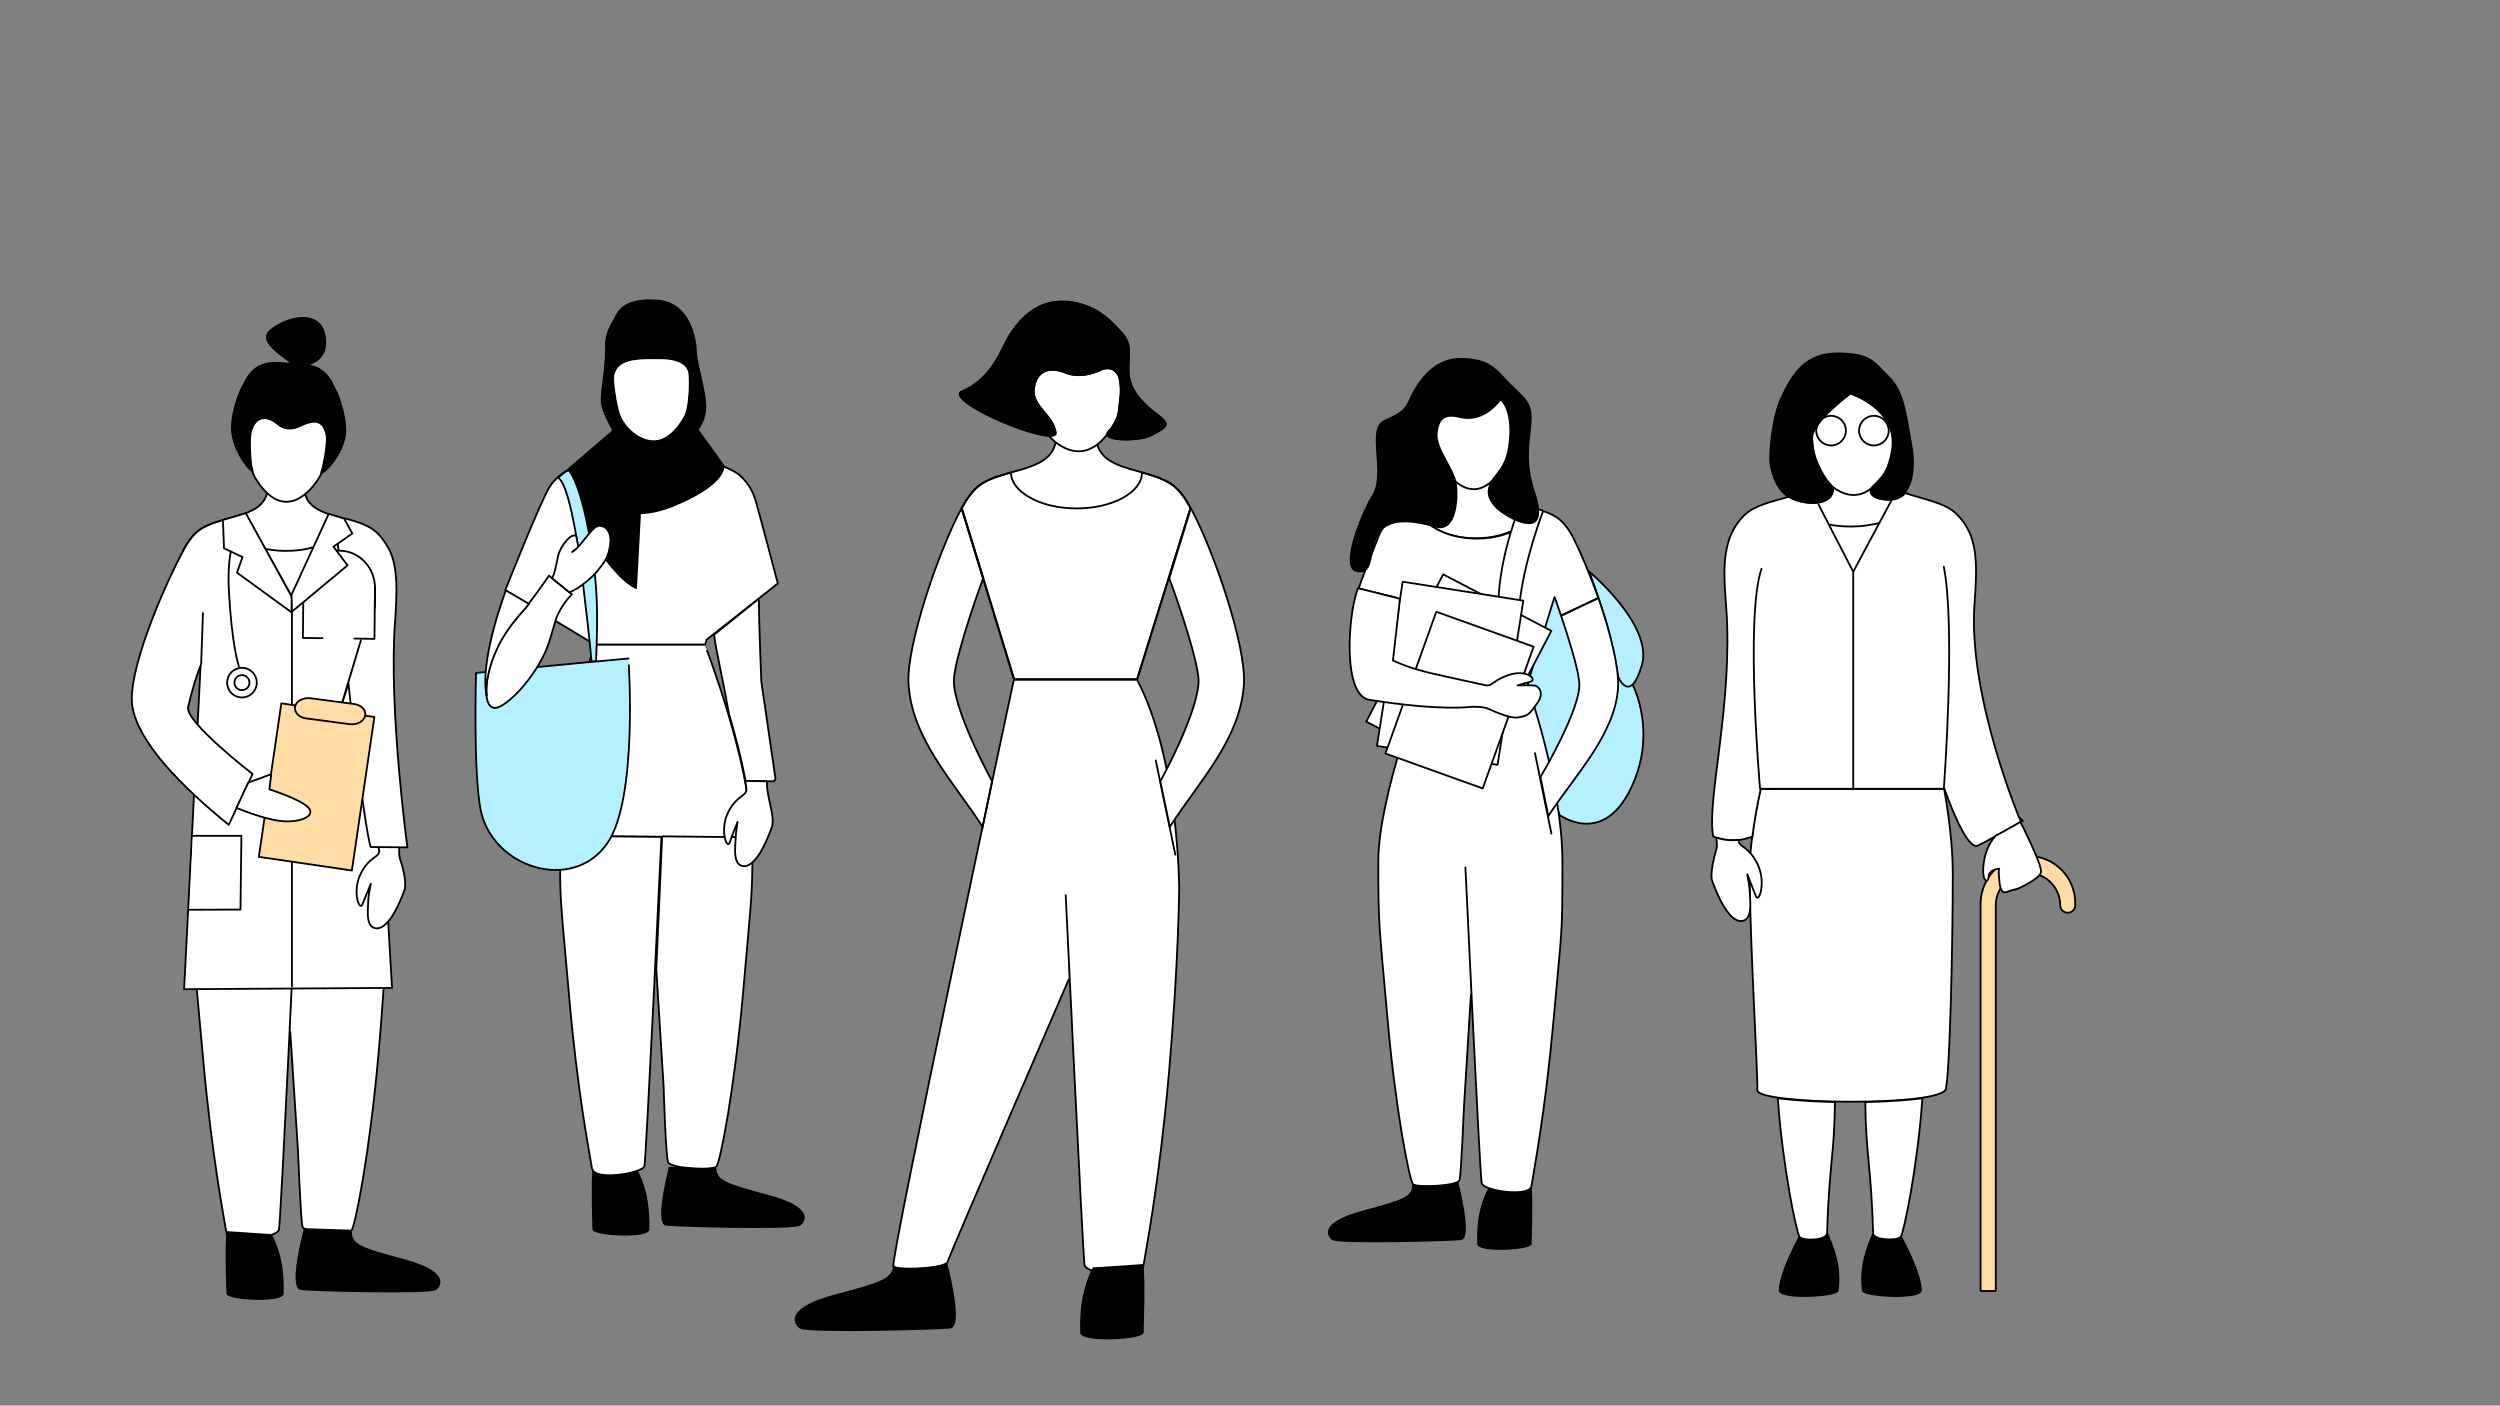 <?xml version="1.0" encoding="utf-8"?>
<!-- Generator: Adobe Illustrator 28.2.0, SVG Export Plug-In . SVG Version: 6.00 Build 0)  -->
<svg version="1.1" id="Ebene_1" xmlns="http://www.w3.org/2000/svg" xmlns:xlink="http://www.w3.org/1999/xlink" x="0px" y="0px"
	 viewBox="0 0 1366 768" style="enable-background:new 0 0 1366 768;" xml:space="preserve">
<rect x="0" y="0" width="1366" height="768" fill="#808080" stroke="none"/>
<style type="text/css">
	.st0{fill:#FFFFFF;}
	.st1{fill:none;}
	.st2{stroke:#000000;stroke-miterlimit:10;}
	.st3{fill:none;stroke:#000000;stroke-miterlimit:10;}
	.st4{fill:none;stroke:#000000;stroke-linecap:round;stroke-miterlimit:10;}
	.st5{fill:#FFFFFF;stroke:#000000;stroke-miterlimit:10;}
	.st6{fill:#FFDCA5;stroke:#000000;stroke-width:1;stroke-linecap:round;stroke-linejoin:round;stroke-miterlimit:4;}
	.st7{fill:#FFFFFF;stroke:#000000;stroke-linecap:round;stroke-linejoin:round;}
	.st8{stroke:#000000;stroke-linecap:round;stroke-linejoin:round;}
	.st9{fill:#B4F0FF;stroke:#000000;stroke-linecap:round;stroke-linejoin:round;}
	.st10{fill:none;stroke:#000000;stroke-linecap:round;stroke-linejoin:round;}
	.st11{fill:#FFDCA5;stroke:#000000;stroke-linecap:round;stroke-linejoin:round;}
	.st12{fill:#FFFFFF;stroke:#000000;stroke-linecap:round;stroke-linejoin:round;stroke-miterlimit:10;}
	.st13{stroke:#000000;stroke-linecap:round;stroke-linejoin:round;stroke-miterlimit:10;}
	.st14{fill:none;stroke:#000000;stroke-linecap:round;stroke-linejoin:round;stroke-miterlimit:10;}
	.st15{fill:#FFFFFF;stroke:#000000;stroke-width:1;stroke-linecap:round;stroke-linejoin:round;stroke-miterlimit:10;}
	.st16{fill:#FFFFFF;stroke:#000000;stroke-width:1;stroke-linecap:round;stroke-linejoin:round;stroke-miterlimit:10;}
	.st17{fill:#FFFFFF;stroke:#000000;stroke-width:1;stroke-linecap:round;stroke-linejoin:round;stroke-miterlimit:10;}
</style>
<g>
	<path class="st0" d="M625.6,258.6c6.7,1.9,13.3,4.1,17.5,8.5c4.5,4.5,7.4,10.6,7.4,10.6l-29.1,93.5h-67.2l-28.6-93.5
		c0,0,2.8-6,7.4-10.6c12.4-12.6,44.1-7.4,44.1-28.6h22.1C599.1,252.4,612.8,255,625.6,258.6"/>
	<path class="st0" d="M537.2,315.9c0,0-14.1,38.2-15.9,54.1s20.8,56.9,20.8,56.9l-5.2,24.9c-16-24.9-38.7-48-40.5-78.2
		c-1.2-20.4,16-71.7,29-95.9L537.2,315.9L537.2,315.9z"/>
	<path class="st0" d="M582.3,489.2c0,0,9.5,198.7,10.3,202.1c1.2,5,30.9,9.2,31.9,1.8c1.2-7.4,8.9-46.3,14.2-106.6
		c5.3-60.5,5.6-100.7,5.6-100.7s0-70.8-23.1-114.6h-67.2c0,0-68.1,318.8-65.9,321.1c2.2,2.3,28.5,1.2,29.6-2.7
		c1.1-3.9,66.3-154.5,66.3-154.5"/>
	<path class="st0" d="M643.1,267.1c-4.2-4.2-10.8-6.6-17.5-8.5l-1.6-0.4c-0.1,10.9-16.1,19.6-35.7,19.6c-10.2,0-19.4-2.3-25.8-6.1
		c-6.3-3.5-10.1-8.3-10.1-13.6c0,0,0.1,0,0.2,0l0,0c-0.2,0.1-0.6,0.1-0.8,0.2c-7.3,2-14.4,4.2-19,8.9c-4.5,4.5-7.4,10.6-7.4,10.6
		l28.6,93.5h67.2l29.2-93.5C650.5,277.6,647.7,271.6,643.1,267.1L643.1,267.1z"/>
	<path class="st1" d="M625.6,258.6c6.7,1.9,13.3,4.1,17.5,8.5c4.5,4.5,7.4,10.6,7.4,10.6l-29.1,93.5h-67.2l-28.6-93.5
		c0,0,2.8-6,7.4-10.6"/>
	<path class="st2" d="M624.4,690.7c0.9,14.1,0,33.7,0,37.3c0,3.5-33.7,5.3-33.7,0c0-5.3-0.8-20.8,7-35.5"/>
	<path class="st2" d="M516.4,690.7c-5.9,2.7-25.8,3.3-27.9,1.4c-0.9,7-7.5,9.2-31.8,15.6c-26.7,7-23.1,15.1-19.5,17.7
		c3.5,2.7,74.7,0.8,81.8,0c7.2-0.8-1.8-34.6-1.8-34.6h-0.8V690.7z"/>
	<path class="st3" d="M537.2,315.9c0,0-14.1,38.2-15.9,54.1s20.8,56.9,20.8,56.9l-5.2,24.9c-16-24.9-38.7-48-40.5-78.2
		c-1.2-20.4,16-71.7,29-95.9L537.2,315.9L537.2,315.9z"/>
	<path class="st4" d="M582.3,489.2c0,0,9.5,198.7,10.3,202.1c1.2,5,30.9,9.2,31.9,1.8c1.2-7.4,8.9-46.3,14.2-106.6
		c5.3-60.5,5.6-100.7,5.6-100.7s0-70.8-23.1-114.6h-67.2c0,0-68.1,318.8-65.9,321.1c2.2,2.3,28.5,1.2,29.6-2.7
		c1.1-3.9,66.3-154.5,66.3-154.5"/>
	<path class="st3" d="M643.1,267.1c-4.2-4.2-10.8-6.6-17.5-8.5l-1.6-0.4c-0.1,10.9-16.1,19.6-35.7,19.6c-10.2,0-19.4-2.3-25.8-6.1
		c-6.3-3.5-10.1-8.3-10.1-13.6c0,0,0.1,0,0.2,0l0,0c-0.2,0.1-0.6,0.1-0.8,0.2c-7.3,2-14.4,4.2-19,8.9c-4.5,4.5-7.4,10.6-7.4,10.6
		l28.6,93.5h67.2l29.2-93.5C650.5,277.6,647.7,271.6,643.1,267.1L643.1,267.1z"/>
	<g>
		<path class="st3" d="M625.6,258.6c-11.5-3.3-23.4-5.6-26.1-15.9"/>
		<g>
			<path class="st5" d="M573.4,238.4c0,0,1.2,1.4,3.3,3.2c4.7,3.6,13.6,8.6,23.1,1.1c3.3-2.6,6.6-6.7,9.7-12.7
				c7.7-15-1.8-38.4-1.8-38.4s-15.7,12.6-24.9,8.9l-17.4-5.3c0,0-5.3,19.5-1.8,28.4C567,232.3,573.4,238.4,573.4,238.4L573.4,238.4z
				"/>
			<path d="M605.8,234.9c-7,7,16.4,6.9,23.1,3.5c10.7-5.3,10.7-7,3.5-12.4c-27.5-20.4-6.8-31.8-19.6-44.9
				c-2.6-2.6-12.9-16.7-32.4-16.8c-19.4-0.1-29,17.8-32.4,24.8c-3.3,6.8-9.5,18.9-22.4,24.3c-12.8,5.6,52.7,32.9,51.7,23.1
				c-1.1-9.9-13.2-14.6-11.9-24.1c1.2-9.5,7.9-11.9,17-8.2s19.5-1.8,19.5-1.8s12.8-5.9,9.5,17C609.8,232.2,611,229.6,605.8,234.9
				L605.8,234.9z"/>
			<path d="M605.8,234.9c-7,7,16.4,6.9,23.1,3.5c10.7-5.3,10.7-7,3.5-12.4c-27.5-20.4-6.8-31.8-19.6-44.9
				c-2.6-2.6-12.9-16.7-32.4-16.8c-19.4-0.1-29,17.8-32.4,24.8c-3.3,6.8-9.5,18.9-22.4,24.3c-12.8,5.6,52.7,32.9,51.7,23.1
				c-1.1-9.9-13.2-14.6-11.9-24.1c1.2-9.5,7.9-11.9,17-8.2s19.5-1.8,19.5-1.8s12.8-5.9,9.5,17C609.8,232.2,611,229.6,605.8,234.9
				L605.8,234.9z"/>
		</g>
		<path class="st3" d="M625.6,258.6c6.7,1.9,13.3,4.1,17.5,8.5c4.5,4.5,7.4,10.6,7.4,10.6l-29.1,93.5h-67.2l-28.6-93.5
			c0,0,2.8-6,7.4-10.6c11.7-11.7,40.5-7.9,43.8-25.4"/>
	</g>
	<line class="st4" x1="631.5" y1="415.5" x2="642.2" y2="467"/>
	<path class="st5" d="M638.9,315.9c0,0,14.1,38.2,15.9,54.1c1.8,16-20.8,56.9-20.8,56.9l5.2,24.9c16-24.9,38.7-48,40.5-78.2
		c1.2-20.4-16-71.7-29-95.9L638.9,315.9L638.9,315.9z"/>
</g>
<path class="st6" d="M1108.2,467.7c-14.1,0-25.4,11.2-26,25.2l0,0v212.5h8.3V494.6c0-9.7,7.9-17.6,17.6-17.6
	c9.7,0,17.6,7.9,17.6,17.6c0,2.3,1.8,4.1,4.1,4.1c2.3,0,4.1-1.8,4.1-4.1v-0.8C1134.1,479.5,1122.6,467.7,1108.2,467.7L1108.2,467.7z
	"/>
<ellipse class="st5" cx="1012.7" cy="237" rx="22.6" ry="34.3"/>
<path class="st5" d="M1062.1,430.2c0,0.6,0,0.8,0,0.8H961.9c-3.4,16.1-5.9,32.6-5.9,45.6c0,35,4.6,111.1,4.2,119.1
	c-0.2,8,101,9,103-0.7c2.2-9.7,3.8-76.7,3.8-118.5C1066.9,461.9,1064.9,445.5,1062.1,430.2L1062.1,430.2z"/>
<path class="st5" d="M1078.9,329.5c1.7-22.8,1.7-37.3-9.9-48.7c-6.4-6.3-18.6-8.1-28-11.4c-0.7,0.8-1.4,1.5-2.2,1.9
	c-5.5,3.8-19.4,1.1-16.1-4.6c-8.8,7.1-17.2,2.6-21.5-0.8c1.6,3.9-2.3,10.4-14.2,8.7c-3.9-0.6-6.9-1.6-9.5-3.2
	c-8.8,2.6-18.8,4.6-24.4,10.1c-11.7,11.7-11.9,26.8-9.9,50.2c3.9,52.4-10.9,106.1-7.1,125.3c0,0,7.4,3.3,15.8,1.7
	c1.7-0.3,5.6-1.5,5.6-1.5c1-8.3,2.6-17.3,4.6-26.2l100.3-0.1c0,0,11.7,34.4,18.4,31.1c6.6-3.2,23.4-12.9,23.4-12.9
	S1075,380.2,1078.9,329.5L1078.9,329.5z"/>
<path class="st2" d="M998.4,674.1c8.3,18.4,5.8,27.6,5.8,30.9c0,3.3-31.8,5-31.8,0c0-5,3.4-15.2,10.9-29.2"/>
<path class="st3" d="M973.4,699.2c9.7-13.3,20.1-8.3,23.4-5"/>
<path class="st3" d="M1048.7,699.2c-9.7-13.3-20.1-8.3-23.4-5"/>
<path class="st2" d="M1023.6,674.1c-8.3,18.4-5.8,27.6-5.8,30.9c0,3.3,31.8,5,31.8,0c0-5-3.4-15.2-10.9-29.2"/>
<path class="st7" d="M1103.9,449.1c0,0-6.7,4-13.4,7.5c-1.8,1.9-5.4,6.6-6.5,14.4c-1.7,10.7,2.4,12.3,2.6,8c0.2-3.8,4.7-4.3,5.8-4.3
	c-0.2,0.2-0.6,1.6,0.1,7.1c0,0,0.3,6.6,3.5,5.7c1.6-0.6,4.8-1.5,6.4-1.9c1.6-0.6,12.2-5.6,12.8-9
	C1116,472.6,1103.9,449.1,1103.9,449.1L1103.9,449.1z"/>
<circle class="st3" cx="1023.9" cy="235.3" r="8.1"/>
<circle class="st3" cx="1000.5" cy="235.3" r="8.1"/>
<path class="st5" d="M1019.2,602.2c0.2,27.7,3.2,34.8,4.3,72c1,3.5,12.8,3.9,15,1.7c1.6-1.6,9.3-38.4,11.9-75.8
	C1042.3,601.2,1031,601.9,1019.2,602.2L1019.2,602.2z"/>
<path class="st5" d="M1026.8,285.8c-4.7,1.1-9.5,1.9-15.2,1.9c-4.3,0-8.3-0.3-12.2-1.1"/>
<path class="st7" d="M949.9,458.9c-4.7,0.6-8.9-0.2-11.4-1h-0.7c0.3,1.8,0.3,3.4,0.3,5l-0.9,3.3c0,0-3.1,11.2-1.7,15
	c2.3,6.6,9.5,24.4,17.3,21.8c5-1.7,3.3-11.7,3.3-15c0-3.3-1.4-10.3-1.4-10.3s3.1,7.7,4.7,12c1.6,4.1,5.8-7.5,0.9-17.6
	C955.6,462.4,949.9,462.9,949.9,458.9L949.9,458.9z"/>
<path class="st7" d="M962.5,310.8c-9.1,26.2-0.8,120.2-0.8,120.2h100.4c0,0,6.6-87.9,0-121.3"/>
<polyline class="st7" points="1012.6,431.3 1012.6,312.4 1033.7,273 "/>
<line class="st3" x1="993.5" y1="275.4" x2="1012.6" y2="312.4"/>
<path class="st2" d="M1023.7,265.4c-6.6,6.6,9,9.8,14.9,5.8c5-3.3,8.3-13.4,5.8-27.7c-3.4-19.4-4.6-29.8-12.5-37.6
	c-8.1-7.9-9.5-12.6-27.7-12.8c-18.2-0.1-24.9,12-30.4,23.3c-5.6,11.2-7.2,32.9-6.4,37.2c2.5,12.9,7.5,19.3,19.3,20.9
	c13.6,1.9,16.8-6.6,13.4-9.9c-3.8-3.8-11.2-17-9.9-26.1c1.1-8.9,20.9-23.4,20.9-23.4s25.8,8.3,22.8,30.1
	C1032.1,257.1,1028.8,260.4,1023.7,265.4L1023.7,265.4z"/>
<path class="st5" d="M971.4,600.1c2.6,37.5,10.4,74.3,11.9,75.8c2.3,2.3,13.9,1.9,15-1.7c1.1-37.3,4.1-44.2,4.3-72
	C990.7,601.9,979.4,601.1,971.4,600.1L971.4,600.1z"/>
<path id="Oberkörper" class="st7" d="M425,318.8c0,0-10.7-40.7-12.3-45.8s-3.9-8.8-7.9-12.8c-2.7-2.7-9.6-5.5-13.8-7.1
	c-2.3-0.8-4.6-1.1-6.9-1.1l-59.5,0.3c-2.2,0-4.2,0.3-6.4,1c-5.8,1.9-13.3,5.6-17.8,12.6c-4.7,7.1-24.4,56.8-24.4,56.8l49,29.5h60.3
	l0.8-2.7L425,318.8L425,318.8z"/>
<g id="Taille">
	<path class="st7" d="M410.1,453.5v3.9l-49.7-0.2l-55.5-0.3v-3.2c0-44.4,20.2-101.4,20.2-101.4h60
		C385.2,352.1,410.1,417.2,410.1,453.5L410.1,453.5z"/>
</g>
<g id="Beine">
	<g id="linkes_Bein_linker_Fuß">
		<path class="st8" d="M354.4,671.6c0,4.8-30.2,3.2-30.2,0s-0.8-19.4-0.1-31.8c2.7,3.9,16.8,2.7,23.9,0.1
			C355,653,354.2,666.8,354.4,671.6L354.4,671.6z"/>
		<path id="linkes_Bein_rechter_Schuh" class="st7" d="M361.4,457.3c0,0-8.3,176-9.3,179.8c-0.2,1-1.8,1.9-4.1,2.7
			c-7.1,2.5-21.2,3.8-23.9-0.1c-0.2-0.2-0.3-0.7-0.6-1c-1-6.6-8-41.3-12.6-95.1c-3.3-37.7-4.3-44.9-4.8-61.1
			c-0.1-6.9,0.2-25.8,0.2-25.8L361.4,457.3L361.4,457.3z"/>
	</g>
	<g id="Rechtes_Bein_rechter_Fuß">
		<path id="Rechtes_Bein" class="st7" d="M411.2,457.5c0,6.2,0,11.2-0.1,15.5c-0.2,18.8-1.4,26.8-5,68.6
			c-4.8,53.9-12.6,93.8-14.7,95.9l-0.1,0.1c-1.8,1.4-12.2,1.1-19.3,0.1l0,0c-2.4-0.3-6.4-1.4-6.9-2.6c-1.4-3.3-2.5-41.5-2.5-41.5
			l-4-64.1l3.2-72.5L411.2,457.5L411.2,457.5z"/>
		<path id="Rechter_Fuß" class="st8" d="M437,669.2c-3.2,2.4-66.7,0.8-72.8,0c-0.2,0-0.3-0.1-0.7-0.1c-0.1,0-0.2-0.1-0.3-0.2
			c0,0,0,0-0.1-0.1c-3.5-3.4,0.8-22.6,2.3-28.6V640c0-0.1,0.1-0.3,0.1-0.6c0-0.1,0.1-0.2,0.1-0.6c0-0.2,0.1-0.6,0.1-0.7l5.9-0.1l0,0
			c7.2,1,17.4,1.1,19.3-0.1c0.1,7.4,5.1,9.1,28.5,15.4C443.3,659.6,440.2,666.8,437,669.2L437,669.2z"/>
	</g>
</g>
<g id="Kopf_Hijab">
	<path id="Hijab" d="M395.7,254.1L382,235c-0.1-0.1-0.1-0.3,0-0.7c0.9-1.1,4.6-6.3,3.8-14.6c-0.9-9.7-5.1-22.3-5.1-28
		s-3.1-27.4-22.5-28h-0.2c-1.5-0.1-3-0.1-4.7-0.1c-11.5,0.6-15.5,5.1-17.7,10.1c-0.3,0.9-0.9,1.7-1.5,2.6c-2.6,4.6-3.8,9.6-3.5,13.7
		c0.3,10.5-3.1,25.4-2.2,30.8c0.7,4.3,4.6,11.7,5.8,13.8c0.2,0.3,0.1,0.8-0.2,1L310,256.2c0,0,3.4,26.2,17.4,45.5
		c13.9,19.3,20.6,20.2,20.6,20.2l2.2-41c5-0.1,10.9-1.4,17.6-4C398.9,264.1,395.7,254.1,395.7,254.1L395.7,254.1z M335.6,205
		c1.6-8.3,11.7-8.8,20.5-8.8c4.6,0,18.2-0.9,19.9,7.4c0,0.2,0.1,0.7,0.1,1c0.6,4.8,0,18-2.5,22.3c-5.5,9.8-11.4,13.3-16.6,13.3
		c-8.5,0-15.7-7.9-17.8-12.8c-1.8-4.1-3.4-14.2-3.8-19.7C335.5,206.8,335.6,205.6,335.6,205L335.6,205z"/>
	<path id="Gesicht" class="st0" d="M373.8,227.3c-5.5,9.8-11.4,13.3-16.6,13.3c-8.5,0-15.7-7.9-17.8-12.8
		c-1.8-4.1-3.4-14.2-3.8-19.7c0-1.4,0-2.3,0.1-3c1.6-8.3,11.7-8.8,20.5-8.8c4.6,0,18.2-0.9,19.9,7.4c0,0.2,0.1,0.7,0.1,1
		C376.6,209.5,376.3,222.7,373.8,227.3L373.8,227.3z"/>
</g>
<g id="Tasche">
	<path id="Riemen" class="st9" d="M325.7,361.3l-2.5,0.2c-0.9-11.1-2.7-26.3-4.6-42.1c-3.2-28.5-8.7-56.1-13.6-58.2
		c-0.2-0.1,5.1-4.9,5.9-4c5.9,6.9,12.3,34.3,14.6,61.7C326.8,334.2,326.1,349.7,325.7,361.3L325.7,361.3z"/>
	<path id="Tasche-2" class="st9" d="M331.6,461.1c-19.1,26.9-62.4,12.9-68.9-18.2c-4.2-20.5-2.6-75.2-2.6-75.2l61.4-5.9l2.5-0.2
		l19.4-1.8C343.3,359.5,349,436.7,331.6,461.1L331.6,461.1z"/>
</g>
<g id="Rechter_Arm_rechte_Hand">
	<path id="rechter_Arm" class="st7" d="M422.3,426.9l-14.9-0.2c-2.3-12.2-5.7-25.2-9.1-36.7c-0.9-4.9-1.7-8.8-1.9-10.4
		c-4.8-24.1-5.7-27.7-6.2-32.8l24.4-19.6c0.1,14.1,1.4,45.4,1.4,45.4s6.5,44.1,7.7,52.8C423.6,426.2,423.1,426.9,422.3,426.9
		L422.3,426.9z"/>
	<path id="rechter_Hand" class="st7" d="M421.6,452.4c-2.4,6.3-8.9,23.1-16.5,20.6c-4.8-1.6-3.2-11.1-3.2-14.2s1.1-9.7,1.1-9.7
		s-3,7.3-4.3,11.3c-1.5,4-5.6-7.2-0.8-16.6c4.8-9.6,10.4-8.7,9.9-12.8c0-0.7-0.1-2.2-0.7-4.3l12,0.2
		C418.5,435,424,446.4,421.6,452.4L421.6,452.4z"/>
</g>
<g id="Linker_Arm_linke_Hand">
	<path id="linker_Arm_vorne" class="st7" d="M312.5,324.7c-0.1,0.1-6.5,6.4-8.9,14.2c-0.9,3-1.9,6.6-3.4,11.4
		c-5.5,17.8-23.4,36.6-29.8,36.5c-2.5,0-4.1-2.5-4.6-6.6c-0.8-6.4,1.1-16.8,6.5-27.7c0.2-0.6,0.6-1.1,0.9-1.7
		c3.9-7.2,9.1-13.1,13.7-18.5l0.1-0.1c0.7-0.8,1.4-1.5,1.9-2.3h-0.1l0.1-0.1c2.6-3.2,10.4-14.2,11.1-15.3l1.6,1.4l9.5,7.7l0,0
		L312.5,324.7L312.5,324.7z"/>
	<path id="linke_Hand" class="st7" d="M333.4,297.5c-1,6.9-2.4,8.8-7.4,15c-2.2,2.5-5,5.1-9,7.9c-1.9,1.4-4.1,2.4-5.8,3.3l0,0
		l-9.5-7.7c1-2.3,1.5-3.5,3.2-12c0.8-4.2,5.4-10.9,8.5-11.4c0.3-0.1,1.4,0.1,1.4,0.1s0.9,4.3,1.1,6.2c0,0.1-3,2.5-3.3,2.7
		c0.2-0.1,2.4-1.1,6.9-7.1c4.2-5.5,6.3-7.4,8.5-7.2C331.8,287.7,334.3,291.7,333.4,297.5L333.4,297.5z"/>
	<path id="Arm_hinten" class="st7" d="M289.1,330c-0.7,0.7-1.4,1.5-1.9,2.3l-0.1,0.1c-4.7,5.1-9.8,11.2-13.7,18.5
		c-0.2,0.6-0.6,1-0.9,1.7c-5.5,10.9-7.3,21.3-6.5,27.7l-0.1,0.1c-4.1-19.8,10.5-57.7,10.5-57.7h0.2L289.1,330L289.1,330L289.1,330z"
		/>
</g>
<path id="Beine-2" class="st7" d="M161.7,490.3c0,0-8.2,177-9.3,181.6c-1,4.6-27.7,8.2-28.7,1.6c-1-6.6-8-41.5-12.8-95.9
	c-4.8-54.3-5-45.7-5-90.6s20.5-102.2,20.5-102.2h60.4c0,0,23,65.9,23,102.6s1.8,34.3-3,88.6c-4.8,54.3-12.8,94.6-14.9,96.7
	c-2.1,2.2-25.6,1-26.6-2.4c-1-3.4-2.5-41.8-2.5-41.8l-4.2-64.7"/>
<g id="Oberkörper-2">
	<g id="Oberkörper-3">
		<path id="Mantel" class="st7" d="M122.4,284c10.3-3,21-5,23.4-14.2l20.6-1c3,15.7,28.8,12.2,39.3,22.8c4.1,4.1,6.6,9.5,6.6,9.5
			l-9.8,37.5l11.7,201.2l-113.6,0.7l9.3-182.5L100,301c0-0.1,2.6-5.5,6.6-9.5C110.5,287.6,116.3,285.7,122.4,284"/>
		<polyline id="Reißverschluss_Kittel" class="st10" points="159.5,539 159.5,326 134.3,281 		"/>
		<polyline id="Kitteltasche" class="st7" points="103.6,497.1 131.4,497 131.9,456.7 105.4,456.7 		"/>
		<path id="Shirt_Kragen" class="st7" d="M170.7,299.1c-4.3,1.4-9.5,1.9-14.9,1.9c-4.3,0-8.7-0.6-12.3-1.4"/>
	</g>
	<g id="Arme_Hände">
		<path id="Rechter_Arm" class="st7" d="M122.4,284c-5.9,1.7-11.9,3.8-15.7,7.5c-4,4.1-6.6,9.5-6.6,9.5l0,0l0,0
			c-11.7,21.7-30.6,66.7-27.8,84.8c3.1,19.8,26.8,43.9,52.7,64.9l13-27.8c0,0-37.2-28.7-35.2-36.6c3.2-14.1,7.1-23.4,7.1-23.4
			l1-27.9"/>
		<g id="Linker_Arm_Linke_Hand">
			<path id="Linke_Hand" class="st7" d="M218.9,455.9h-13.9c1.1,4.3,1.9,7.5,2.2,8.7c0.3,4.1-5.4,3.2-10.1,12.8
				c-4.8,9.6-0.7,20.7,0.9,16.8s4.6-11.3,4.6-11.3s-1.4,6.5-1.4,9.7s-1.6,12.8,3.2,14.4c7.5,2.5,14.4-14.4,16.6-20.7
				c1.4-3.8-0.9-12-1.6-14.4c-0.7-2.4-2.2-4.8-0.6-12.8C218.6,458,218.8,457,218.9,455.9L218.9,455.9z"/>
			<path id="Linker_Arm" class="st7" d="M186.7,384.7l10.5-34.9l-11.5,38.5l4.7-14.9c0.6,7.2,8.3,75.7,12.1,89.4l20.1,0.2
				c0,0-10.4-76.5-6.7-123.9c1.1-16.5,1.5-28.7-3-38.4l0,0c0,0-0.1-0.1-0.1-0.2c-1.4-2.6-3-5.1-5-7.5c-0.6-0.6-0.9-1-1.5-1.6
				c-4.1-4.1-10.6-6.2-17.2-8c-0.2-0.1-0.6-0.1-0.8-0.2l0,0c0.1,0,0.2,0,0.2,0"/>
		</g>
	</g>
</g>
<g id="Stetoskop">
	<g>
		<path class="st10" d="M165.8,321c0.1-11.2,9-20.2,19.8-20.1c10.7,0.1,19.4,9.3,19.3,20.6"/>
		<line class="st10" x1="204.9" y1="320.9" x2="204.8" y2="332"/>
		<polyline class="st10" points="176.2,348.7 165.5,348.6 165.8,320.3 		"/>
		<polyline class="st10" points="193.7,348.9 204.6,349.1 204.9,320.9 		"/>
	</g>
	<path class="st10" d="M179.9,281.6c4.1,7.1,5,18.9,5,18.9"/>
	<path class="st10" d="M130.5,364c0,0-3.9-10.9-5.5-42.4c-0.9-19,3.1-30.8,7.5-37.8"/>
	<g>
		<circle class="st10" cx="132.2" cy="373" r="8.1"/>
		<circle class="st10" cx="132.2" cy="373" r="4.1"/>
	</g>
</g>
<g id="Kragen">
	<polygon id="Kragen-2" class="st7" points="134.3,280.4 159.5,326.3 159.3,334.6 129.5,312.9 132.5,304.4 122.4,299.6 121.8,284.1 
			"/>
	<polygon id="Kragen-3" class="st7" points="179.6,280.8 159.3,324.9 159.5,334.2 189.9,308.9 182.2,298.7 192.5,291.5 188,283.3 	
		"/>
</g>
<g id="Klemmbrett">
	
		<rect id="Brett" x="130.8" y="404.2" transform="matrix(0.145 -0.989 0.989 0.145 -277.288 538.94)" class="st6" width="84.8" height="51.4"/>
	<path id="Klammer" class="st11" d="M161.2,386.1L161.2,386.1c0.7-3.1,4.3-5,8.3-4.6l24.2,3.2c3.9,0.6,6.5,3.4,5.8,6.4l0,0
		c-0.7,3.1-4.3,5-8.3,4.6l-24.2-3.2C163.3,392,160.7,389.2,161.2,386.1z"/>
</g>
<path id="Rechte_Hand" class="st7" d="M129.2,441.4l6.5-13.8l12.5-4.6l-1,8.3c0,0,17.2,5.4,21.4,10.1c4.2,4.8-5.5,8.3-15,7.2
	C144,447.7,129.2,441.4,129.2,441.4L129.2,441.4z"/>
<g id="Kopf">
	<path id="Gesicht-2" class="st7" d="M135.5,244.1c-0.1-3.2-0.1-6.5,0-9.6c0.2-4.9,1.6-9.8,4.3-13.9c0,0,0,0,0-0.1
		c4.2-6.4,10.7-10.4,18.2-10.4c12.9,0,23.3,12.3,23.3,27.7c0,3.3-0.6,6.5-1.5,9.5v0.1c-1.5,5.7-4,11.2-5.5,13.7
		c-3.4,5.8-18.9,26.4-35-0.2C137,256.5,135.9,250.2,135.5,244.1L135.5,244.1z"/>
	<path id="Dutt" d="M158.2,199.9c6.7-0.1-20.2-11.3-10.9-19.6c9.5-8.2,30-12.6,30.9,5.7c0.9,18.4-23.3,12-10.4,18.1"/>
	<path id="Haar" d="M131.1,213c0,0-4.9,11.2-4.9,20.7c-0.1,14.5,15,30.2,11.9,22c-0.7-1.6-1.5-15.2-0.7-18.8
		c1.7-8.3,7.4-10.5,14.2-4.7c4.3,3.8,9.7,2.4,12.3,1.1c8-3.8,12.5-3.5,14.1,4.8c0.7,3.5-1.8,16.8-2.5,18.4
		c-3.2,8.2,13.7-7.1,13.7-21.4c0-9.6-4.7-20.7-4.7-20.7c-3.2-5.7-5.6-16-21.4-15.5c-2.7-0.6-5.7-0.8-8.9-1
		C137,196.3,134.6,207,131.1,213L131.1,213z"/>
</g>
<path id="Rechter_Fuß-2" class="st8" d="M124.2,673.2l23.9,1.6c7.1,13.4,6.4,27.1,6.4,31.9c0,4.8-30.3,3.2-30.3,0
	C124.2,703.5,123.3,685.9,124.2,673.2L124.2,673.2z"/>
<path id="Linker_Fuß" class="st8" d="M166.5,671.6l25.2,0.8c0,8,4.8,9.6,28.7,16c23.9,6.4,20.7,13.6,17.6,16
	c-3.1,2.4-67.1,0.8-73.5,0C157.9,703.5,166.5,671.6,166.5,671.6L166.5,671.6z"/>
<g id="Rucksack_00000096059618558136373920000008497619998094254751_">
	<path class="st9" d="M892.2,374.5c0,0,13.9,26.2-1.5,57.1c-15.4,30.9-38.5,13.7-38.5,13.7l-25.3-68.6l23.6-61.3L892.2,374.5z"/>
	<path class="st9" d="M868.4,312.4c0,0,35.1,29.2,28.7,51.1c-6.4,21.8-12.9,6.4-12.9,6.4s-3-18.8-6.9-31.2
		C873.5,326.4,868.4,312.4,868.4,312.4z"/>
</g>
<g id="Oberkörper_00000160155743960583368400000005326543058924241294_">
	<path id="Hals_00000094593042443954704000000010596560276271573667_" class="st12" d="M836.8,277.3c-0.1,9.3-13.7,16.8-30.4,16.8
		c-8.7,0-16.5-1.9-22.1-5.4c-5.4-3.1-8.7-7.2-8.7-11.7l0,0c10.5-3,11.2-5.5,11.2-16.8l30.1-1.4C816.7,270.4,826.2,274.2,836.8,277.3
		z"/>
	<path id="Oberkörper_00000045578098492146751980000002986480469929723566_" class="st12" d="M873.3,326.7l-20.4,9.6
		c-1.9-5.8-3.4-9.9-3.4-9.9l-0.1-0.2l-14.7,47.3h-57.4v-0.1v-0.2l-14.4-46.6l-20.6-5.1c0,0,0,0,0,0.1c0.2-1,10.4-27.4,11.3-29.4
		c6.5-14.6,22.2-14.9,22.3-15c0,4.6,3.3,8.7,8.7,11.7c5.6,3.2,13.4,5.4,22.1,5.4c16.8,0,30.3-7.4,30.4-16.8l1.4,0.3
		c5.7,1.6,11.3,3.5,14.9,7.2c3.9,3.9,6.3,8.9,6.3,9l0,0l0,0C863.8,302.1,868.9,314.2,873.3,326.7z"/>
</g>
<g id="Beine_x2F_Füße_00000168839440344934913110000011733348659822139541_">
	<path id="Rechter_x5F_Fuß_00000183224772184440967140000002950946595595186065_" class="st13" d="M836.4,647.6
		c0.8,12.1,0,28.8,0,31.9s-28.8,4.6-28.8,0c0-4.6-0.7-17.7,6.2-30.3"/>
	<path id="Linker_x5F_Fuß_00000154428358824417606760000018263286352535485849_" class="st13" d="M796.3,646c0,0,8,30.4,1.8,31.1
		c-6.2,0.7-66.8,2.3-69.9,0s-6.2-9,16.8-15.2c22.8-6.2,27.2-7.5,27.2-15.2"/>
	<path id="Beine_00000001651110530991471530000014319330384549501589_" class="st12" d="M803.7,543.6l-3.8,61.4
		c0,0-1.5,36.5-2.4,39.8c-0.9,3.3-23.3,4.2-25.4,2.3c-1.9-1.9-9.6-40.1-14.1-91.9c-4.6-51.7-4.9-49.6-4.9-84.5s23.9-97.1,23.9-97.1
		h57.3c0,0,19.4,54.7,19.4,97.2s-0.2,34.4-4.8,86.1c-4.6,51.6-11.2,84.7-12.1,91.1c-1,6.4-26.3,2.7-27.2-1.5
		c-1-4.2-8.9-172.5-8.9-172.5"/>
	
		<line id="Hosentasche_00000010277797159763057970000004092605000167097247_" class="st14" x1="838.7" y1="411.5" x2="847.7" y2="455.5"/>
</g>
<path id="Riemen_x5F_Rucksack_00000129927135223805489550000011408718479398090133_" class="st12" d="M830.9,275.3
	c0,0-11.7,27.8-12.2,54.5c-0.1,8.5,2.2,24.1,5.5,32.7c6.2,16.6,12.3,16.9,12.3,16.9s-8.5-25.2-6.4-47.9
	c2.3-24.6,13.1-52.4,13.1-52.4L830.9,275.3z"/>
<g id="Bücher_00000005954878779975338300000015143453324467502725_">
	
		<rect x="751.7" y="335.8" transform="matrix(0.463 -0.886 0.886 0.463 100.962 904.811)" class="st15" width="90.8" height="66.7"/>
	
		<rect x="747.1" y="334.7" transform="matrix(0.155 -0.988 0.988 0.155 305.884 1093.825)" class="st16" width="90.8" height="66.7"/>
	
		<rect x="756.6" y="354.4" transform="matrix(0.338 -0.941 0.941 0.338 167.766 1003.884)" class="st17" width="82.3" height="56.5"/>
</g>
<g id="Arme_00000152947836623683695990000016674828481064856471_">
	<path id="rechter_x5F_Arm_00000105426394852111714060000013709880822446062467_" class="st12" d="M884.1,375.7
		c-1.5,25.8-24.4,48.9-38.1,70.2l-4.3-21.3c0,0,22.8-38.3,21.2-52c-0.9-8.8-6.4-25.5-9.9-36.1l20.4-9.7
		C879.8,345.4,884.8,365.1,884.1,375.7z"/>
	<path class="st12" d="M840.2,383.9c-4.6,6.2-4.6,7.1-10.7,8.1c-3.8,0.7-11.1-2.5-13.3-3.4c-2.3-1-4.2-2.6-12-2.4
		c-0.9,0-15.8,2.5-55.9-3.8c-12.6-1.9-12.2-33.3-8.9-51.2c0.8-4.1,1.7-7.5,2.6-9.8l22.8,5.7l-0.3,4l-3.4,29.8c5,2.3,9.9,4,13.9,5.1
		c5,1.5,8.5,2.2,8.5,2.2c3.3,0.8,18.1,4,24.9,5.5c1.8,0.3,3.2,0.7,3.3,0.7c1.5,0.3,2.4,0,3.4-0.7c1.6-1,3.8-3.1,9.6-5
		c5.4-1.7,9.5-0.7,11.4,0.7c1.7,1.1,1.8,2.6,0.1,3.1l-1.1,0.3l-3.3,0.9l-2.6,0.8c0,0,6.4-0.2,9.3,0.1
		C841.1,374.9,843.7,379,840.2,383.9z"/>
</g>
<g id="Kopf_00000111909911115025015420000009035561609661670049_">
	<path id="Kopf_00000016060894291415433340000016256566226972575397_" class="st12" d="M821.6,254.6c-15.3,25.4-30,5.8-33.3,0.2
		c-2.3-3.9-7.2-17.7-7.2-28.7c0-12.2,9.8-22.1,22.1-22.1c8.2,0,15.4,4.6,19.3,11.2l0,0c1.5,2.5,2.2,5.4,2.4,8.1
		c0.1,1.4,0.2,2.7,0.3,4.2l0,0C826.1,236.6,825.6,248,821.6,254.6z"/>
	<path id="Haare_00000083081327933631031770000009746390775646103699_" d="M815.9,261c-5.1,6.7-3.1,12.1,1.5,16.8
		c4.6,4.6,31.4,20.9,21.4-8.8c-9.3-27.7,4.6-40.9-6.3-52.3c-2.5-2.6,0,0-7.3-7.2c-7.3-7.2-10.5-13.8-27-13.9
		c-16.5-0.1-24.7,15.3-27.6,21.2c-2.7,5.8-3.1,7.9-14.1,12.6c-10.9,4.8,1.5,30.2-7.5,42.3c-2.5,3.4-19,39-7.5,40.9
		c16.8,3.1-4.7-38.2,42.5-24.4c11.9,3.4,13-14.9,12.1-23.3c-0.9-8.5-11.7-20.2-10.6-28.4c1-8.1,4.3-10.1,12.5-8.1
		c13.1,3.2,22-9.5,22-9.5s6.5,5.6,4.3,23.3C823.1,253,819.2,256.5,815.9,261z"/>
</g>
</svg>
